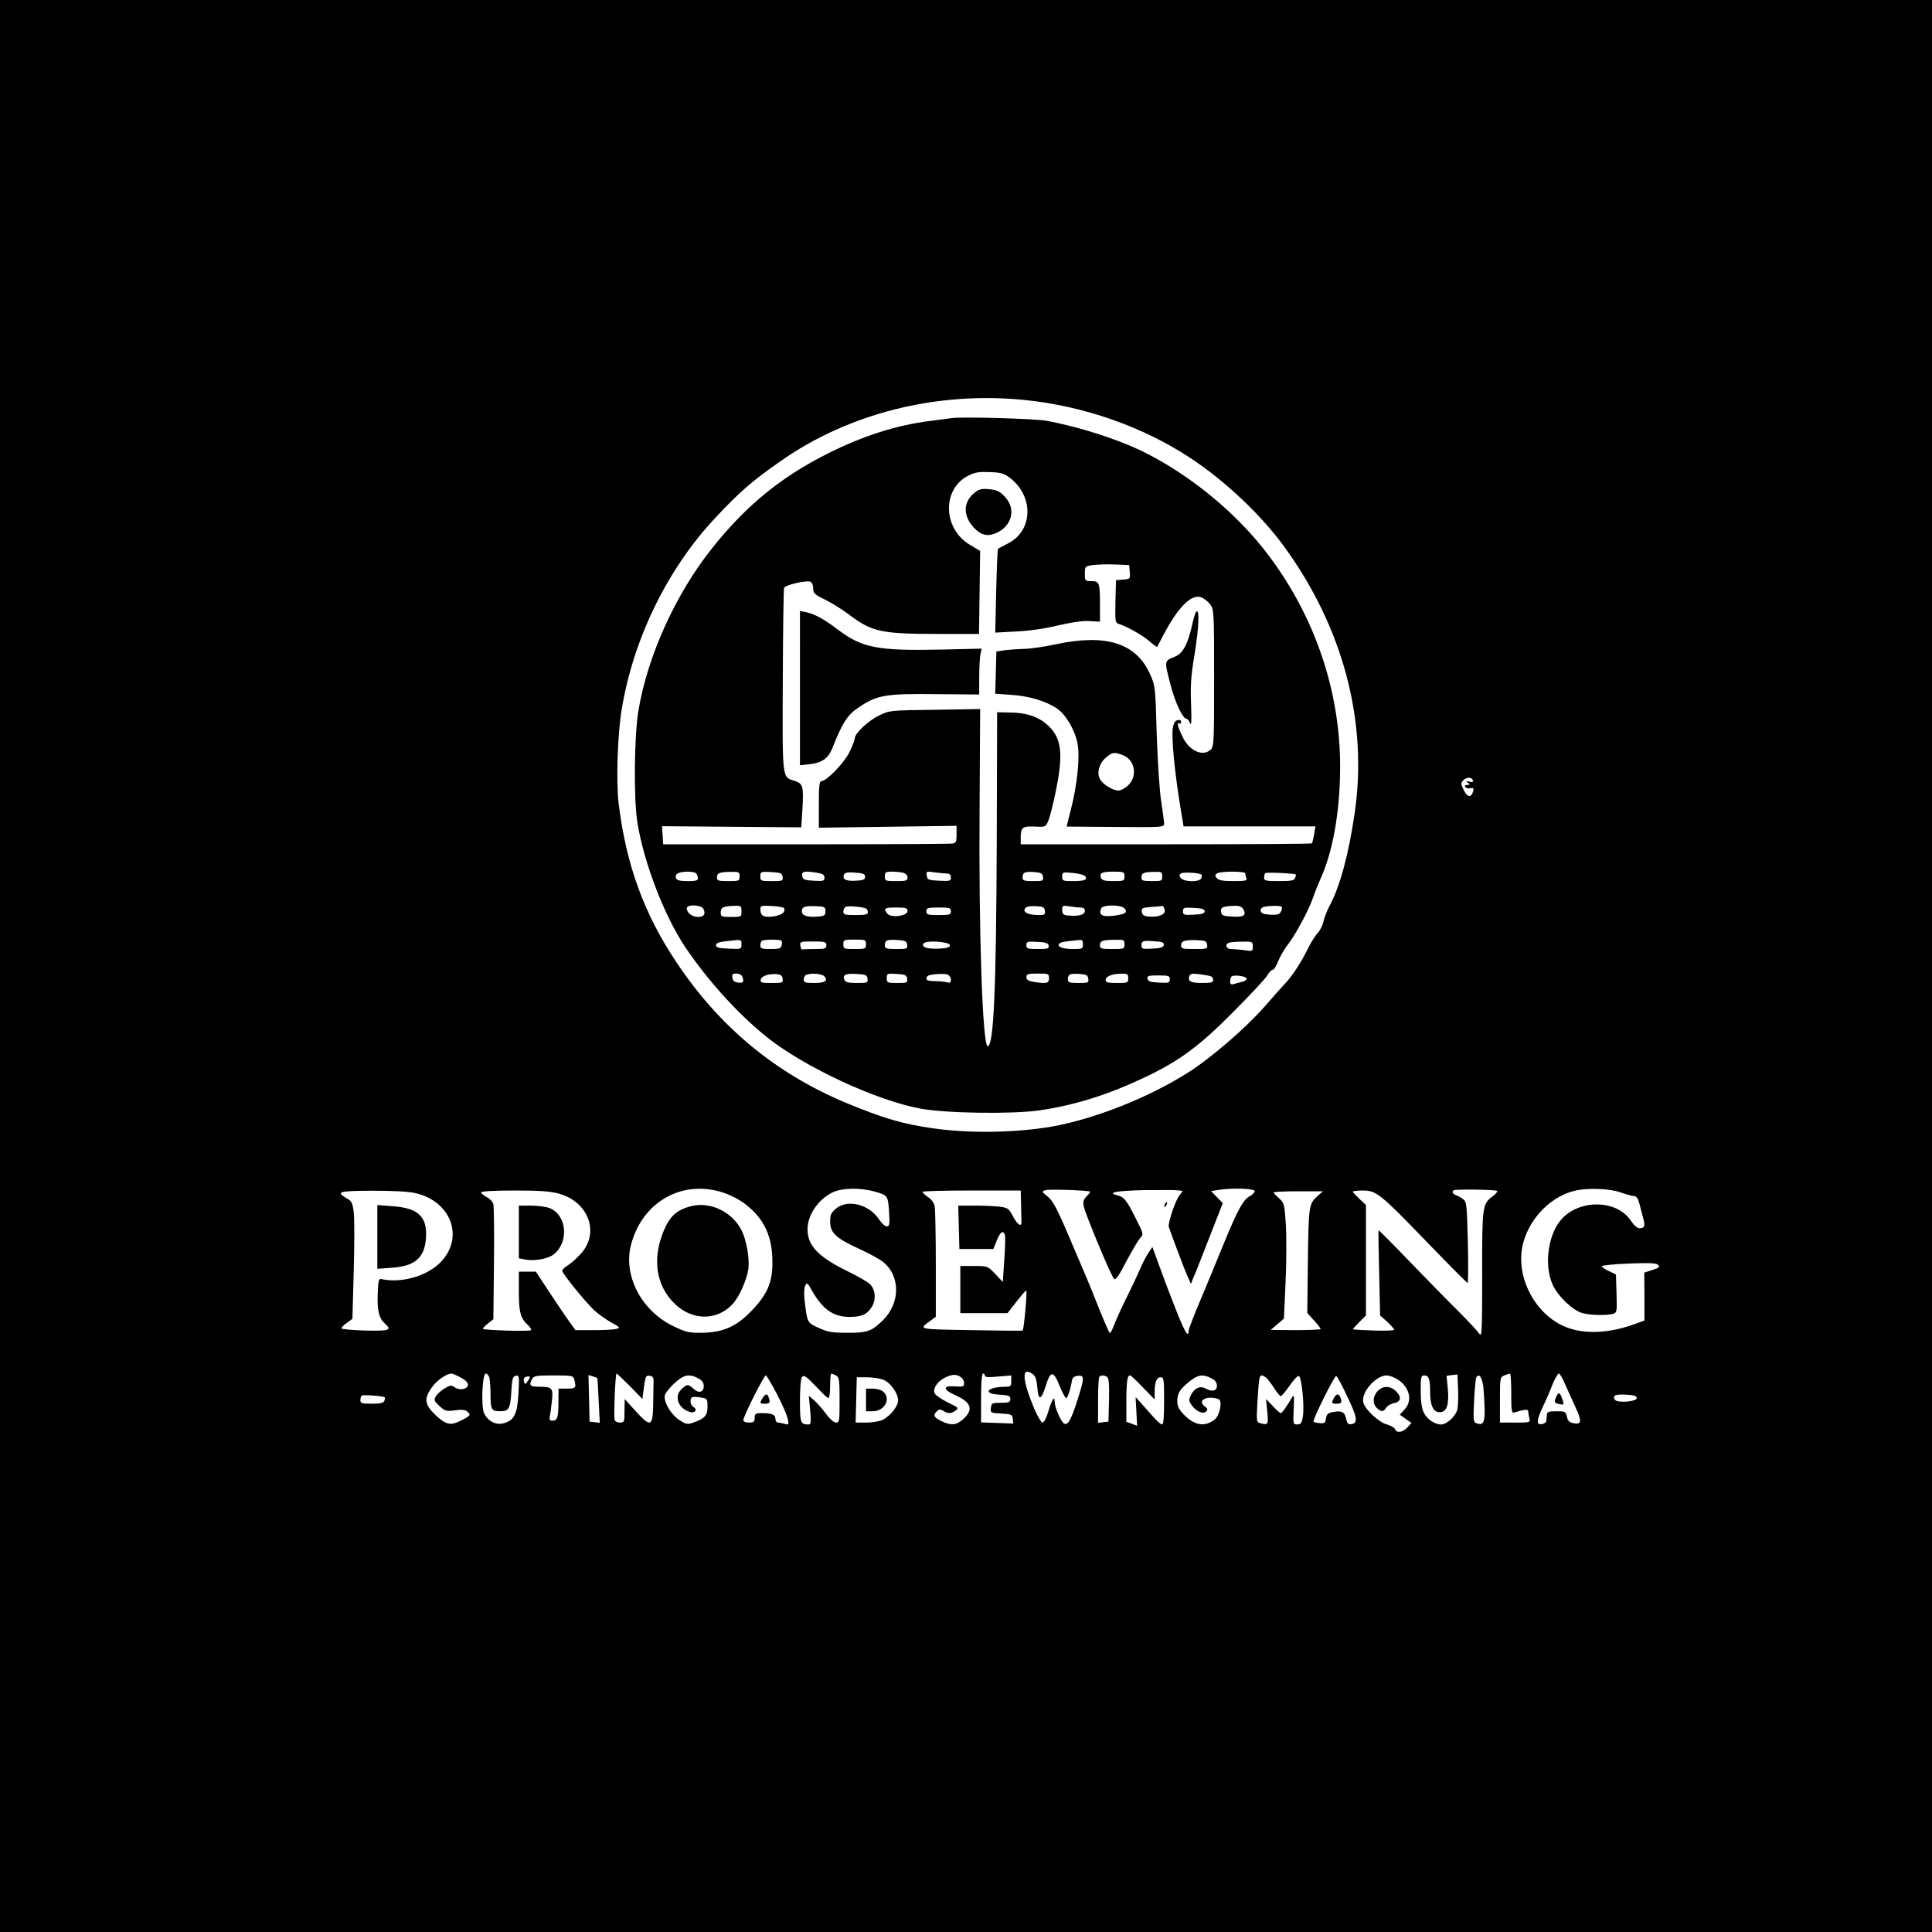 <?xml version="1.0" encoding="UTF-8"?>
<svg data-bbox="0 0 1024 1024" viewBox="0 0 1024 1024" height="1365.333" width="1365.333" xmlns="http://www.w3.org/2000/svg" data-type="shape">
    <g>
        <path d="M0 512v512h1024V0H0zm543.1-300c31.4 3.2 62.8 14.2 87.9 30.8 18.3 12.1 37.2 29.9 49.4 46.6 31.4 42.9 44.7 93 37.6 141.6-3.2 21.9-7.8 39-13.4 49.3-1.4 2.7-2.8 6.4-3.2 8.3-.3 1.8-1.7 4.5-3.1 6-1.3 1.5-3.5 5-4.9 7.8-3.3 6.9-8.2 14.6-12.1 18.7-1.8 1.9-6.9 7.6-11.3 12.7-10 11.3-28.4 27.2-40.5 34.8-21 13.3-49.5 24.5-72 28.5-18.9 3.3-43.2 3.7-62.5 1-16.5-2.3-26.9-5.4-46.7-13.6-37.4-15.7-67.1-40.3-90-74.8-17.1-25.7-26.4-51.4-30.4-83.7-1.4-11.6-.6-36.7 1.6-50 6.2-37.5 24.2-74.4 49.5-101.4 12.9-13.8 19.5-19.6 34.6-30.1 36.2-25.5 83-37.2 129.5-32.5m237.6 201.7c.3.7-.4 1-1.9.6-1.8-.4-2-.3-.8.6 1.3.9 1.2 1.1-.3 1.1-1 0-1.5.5-1.2 1 .4.6 1.5 1 2.5.8 2.2-.3 2.4 0 1.5 2.4-1.1 2.8-3 2.1-4.8-1.7-1.5-3.1-1.5-3.6 0-5 1.7-1.8 4.4-1.7 5 .2M383.3 632.1c3.5 1.1 8.6 3.7 11.3 5.8 10.4 7.8 14.9 17.4 14.8 31.6 0 10.5-2.9 16.9-11.5 25.7-8 8.1-14.7 11-25.9 11.2-6.6.1-8.4-.3-14.7-3.3-17.3-8.1-27.2-27.1-22.8-43.5 6-22.7 27.2-34.6 48.8-27.5m80.8-.4c6.6 2 6.6 1.9 7.2 12 .3 5.3.1 6.3-1.3 6.3-.9 0-2.8-1.7-4.1-3.7-5.2-8-16.7-10.9-22.8-5.7-2.6 2.1-3.1 3.3-3.1 6.8 0 5.9 2.8 8.7 14.7 14.2 5.3 2.4 11.2 5.6 13 7 9.6 7.3 9.7 22 .2 31.2-5.8 5.8-8.4 6.7-18.9 6.6-8.1 0-10.3-.4-15.1-2.6-6.2-2.8-6-2.5-7.5-15-.3-3.2-.2-6.4.4-7.4.9-1.7 1.2-1.5 2.9 1.5 6 10.9 11.6 15 20.5 15.1 6.3 0 9.4-1.3 11.8-5.2 2.4-3.8 2.1-8.9-.7-12-1-1.1-6.4-4.3-12-7-15.6-7.6-21.3-13.6-21.3-22.2 0-7.7 5.8-16.1 13.5-19.7 5.2-2.4 14.7-2.5 22.6-.2m113.7-.1c.2.1-.6 1.2-1.8 2.4-1.7 1.7-2.1 2.9-1.6 5.3.8 4.1 14.4 36.8 16 38.4.9 1 2.3-.9 6.5-9 3-5.6 6.3-11.2 7.3-12.4 2-2.1 2-2.1-2.2-10.5-4.8-9.6-6.2-11.4-9.6-12.2-5.9-1.5-1.3-2.4 13.4-2.8 8.6-.1 16.9-.1 18.4.1l2.7.3-2 2.7c-2.1 2.9-6 14.6-5.4 16.4 1.3 3.9 7.7 21 9.5 25.2l2.2 5 1.4-3.5c.9-1.9 4.7-11.6 8.5-21.4l7-17.9-3.1-3.2-3.1-3.2 3.8-.6c7.2-1.2 19.3-.8 19.3.6 0 .8-1.2 2-2.6 2.7-3.5 1.9-6.4 7.2-13.8 25.2-3.4 8.4-9 21.9-12.4 30-3.4 8-6.2 15.3-6.2 16.2 0 4.2-2.2.4-7.3-12.7-3.1-7.8-7-18.2-8.7-23l-3.2-8.8-2.2 3.3c-1.2 1.8-3.3 5.8-4.5 8.8-1.3 3-4.5 9.8-7.1 15s-5.5 11.6-6.5 14.3c-1 2.6-2 4.5-2.3 4.2-.6-.6-4.4-9.5-8.1-19-1.5-3.9-6.9-16.8-12.1-28.8-7.6-18-9.9-22.3-12.7-24.5-3.2-2.6-3.3-2.7-1.1-3.4 2.1-.6 22.8.1 23.6.8m215.7-.4c.4.3-.7 1.6-2.4 2.9-5.4 4-5.6 5.4-5.5 41.8 0 30.2-.2 33.1-1.5 31-.9-1.3-5.9-6.7-11.1-11.9-5.3-5.2-16.9-17.1-25.9-26.4-8.9-9.3-16.3-16.7-16.4-16.5-.2.2 0 10.5.3 22.7l.5 22.4 3.8 3.4c2 1.9 3.7 3.8 3.7 4.2s-4.9.6-11 .4c-6-.2-11-.5-11-.7 0-.1 1.6-1.9 3.5-3.8l3.5-3.5v-58.5l-3.5-3.3c-1.9-1.8-3.5-3.5-3.5-3.8s2.4-.6 5.4-.6c7.1 0 9.1 1.6 34.5 27.9 11.2 11.6 20.6 21.1 21 21.1.3 0 .4-9.7.1-21.5-.5-19.9-.6-21.5-2.5-22.9-1.1-.9-2.8-1.8-3.7-2.1-1.7-.6-2.3-1.7-1.4-2.6.7-.7 22.4-.4 23.1.3m65.5.8c3 1.1 6.3 1.9 7.2 2 1.2 0 2.1 1.4 2.8 4.2.6 2.4 1.5 5.8 2 7.7 1.1 4 .6 5.1-2 5.1-1.2 0-3-1.6-4.6-4-7.1-10.8-26-11.6-36-1.6-7.7 7.7-10.3 24.5-5.5 35.4 2.8 6.2 10.6 13.7 15.9 15.2 4.1 1.1 12.5 1.3 16 .4 2.2-.6 2.3-1 2-10.8l-.3-10.1-3.7-1.8c-2.1-.9-3.8-2.1-3.8-2.6 0-.4 6.4-1.1 14.3-1.4 11-.4 14.5-.3 15.5.7 1.2 1.1.6 1.6-3 2.7l-4.3 1.4.1 12.7v12.7l-5.5 2c-14.8 5.3-28.7 5.4-38.7.3-13.5-6.8-22.4-23.1-21-38.1 1.4-15.1 13.8-29.6 28.3-33 6.8-1.6 18.4-1.2 24.3.9m-638.7.4c19.4 4.5 26.1 24.4 12.5 37.3-7.4 7-20.6 10.5-30.8 8.2-1.2-.3-1.6 1.1-1.8 8-.3 8.9.7 12.8 3.9 15.7 3.8 3.4 2.4 3.9-10.6 3.6-6.9-.2-12.5-.7-12.5-1.2s1.3-1.8 2.9-2.9l2.9-2.1.7-25.4c.4-14 .4-28 0-31.1-.6-4.9-1.1-5.9-3.6-7.3-6.1-3.6-4.6-4 13.4-4.1 11.1 0 19.2.4 23 1.3m76.1.3c15.7 4.4 21.6 20.8 11.4 31.9-2.3 2.5-5.4 5.2-7 6.2-1.5.9-2.8 2.1-2.8 2.7 0 1.4 11.7 15.9 16.7 20.7 2.1 2 6.2 5 9.1 6.6 4.8 2.6 5.1 3 3 3.5-1.3.4-6.7.7-12 .7H305l-3.1-4.3c-1.7-2.3-6.4-9.3-10.5-15.5L284 674h-9v10.5c0 11.1.9 14.3 4.9 17.9 1.1 1 1.8 2.2 1.6 2.6-.5.8-24.6.1-25.5-.7-.2-.2.9-1.5 2.5-2.7l3-2.4.3-29.4c.2-16.1 0-30.3-.3-31.5-.3-1.3-1.9-3-3.5-3.8-1.7-.9-3-2-3-2.5 0-.6 6.9-1 17.7-1 13.5 0 19.1.4 23.7 1.7m244.8 5.8c.1 4.1.2 8.2.2 9 .2 3.1-2 1.8-4.4-2.6-2.2-4.3-2.8-4.7-6.8-5.3-2.5-.3-8.5-.6-13.4-.6h-8.9l.3 11.5.3 11.5h18l1.8-4.5c1.9-4.6 3.3-5.6 4.3-3.1.3.8.2 6.7-.3 13.3l-.8 11.8-4-4.3c-4-4.2-4.1-4.2-11.3-4.2H509v25h25l4.7-6c2.5-3.3 4.9-6 5.2-6 .7 0-1.2 20.8-1.9 21.2-.3.2-12.6.1-27.5-.2-28.8-.5-27.7-.3-21.2-5.1l2.7-2v-27.8c0-15.3-.3-29.2-.6-30.8-.3-1.7-1.8-3.7-3.5-4.8-1.6-1.1-2.9-2.3-2.9-2.8 0-.4 11.7-.7 26-.7h26zm157.5-4.9c-5 4.3-5.1 5.2-5.5 34.6l-.3 27.7 3.5 3.9c2 2.2 3.6 4.2 3.6 4.6 0 .3-6 .6-13.2.6l-13.3-.1 3.5-3 3.5-3 .9-19.7c.5-10.8.5-24.6.1-30.6-.7-10.4-.9-11.1-3.6-13.5-1.6-1.4-2.9-2.8-2.9-3.1s5.9-.6 13.1-.6h13.1zm-151.2 94.8c1.3.9 2 3 2.3 7 .6 7.3 2.1 6.9 4.6-1.3 2.5-7.8 4-7.6 7.3.6 1.4 3.5 2.9 6.3 3.4 6.3.8 0 2.3-4.6 3.1-9.5.2-1.3 1.2-2.1 3.1-2.3 3.6-.4 3.5 1.2-.3 13.1-3.3 10.3-5.1 13.4-7 12.2-1.7-1-5-8.5-5-11.5 0-3.5-1.4-1.4-3.4 5.2-.9 3.2-2.3 5.8-3 5.8s-2.7-3.3-4.4-7.3c-6.6-15.8-6.9-22.9-.7-18.3M244 730c2.5 1.3 4 2.7 4 3.9 0 2.4-4.3 3.3-7 1.4-1.8-1.3-2.4-1.2-5.5.7-2 1.2-4 3.1-4.6 4.3-1 1.8-.7 2.5 2.1 5 2.9 2.6 3.6 2.8 8.1 2.2 3.3-.5 5.4-.3 6.4.5 2.3 1.9 1.9 2.4-3.1 4.9-5.7 2.9-8.1 2.3-13.9-3.2-5.5-5.4-5.9-8.5-1.4-14.6 2.6-3.6 7.4-6.9 10.2-7.1.4 0 2.6.9 4.7 2m15.4.2c.3 1.3.6 5.5.6 9.4 0 7.6.5 8.4 5.3 8.4 4.4 0 5.2-1.5 5.7-10.2.4-7.1.8-8.3 2.4-8.6 1.8-.4 1.9.2 1.4 9.3-.6 11.1-2.3 14.4-8 15.9-4.1 1-8.1-1.1-10.2-5.3-1.7-3.5-1-21.1.9-21.1.7 0 1.5 1 1.9 2.2m74.5 4.5 6.6 6.8.8-6.3c.8-5.7 1.1-6.3 3-6 1.7.2 2.2 1 2.1 3 0 1.6-.1 7.1-.2 12.3-.2 11.8-1.3 12.2-9.4 3.3l-5.7-6.3-.1 6.2c0 6-.1 6.3-2.4 6.3-1.3 0-2.6-.6-2.8-1.3-.6-1.6.3-24.7 1-24.7.2 0 3.4 3 7.1 6.7m109.2-5.7c1.7 1 1.9 2.2 1.9 13 0 11.2-.1 12-1.9 12-1.1 0-3.4-2-5.4-4.8-1.9-2.6-4.8-5.8-6.3-7.1l-2.7-2.3.7 7.6c.6 6.3.4 7.6-.8 7.6-4.3 0-4.6-.8-4.6-12.4 0-6.1.4-11.8 1-12.6 1-1.6 2.4-.6 9.3 6.7 2.2 2.4 4.3 4.3 4.8 4.3s.9-2.9.9-6.5.3-6.5.6-6.5 1.4.5 2.5 1m66.7 1.3c.6.5 1.2 1.8 1.2 2.9 0 1.7-.6 1.9-4.7 1.6-6.7-.5-6.7 1.7.1 4.7 8.3 3.7 9.7 7.5 4.4 12.4-3.7 3.5-6.5 3.8-11.4 1.5-4.4-2.1-5-3.2-3-5.2 1.3-1.4 2-1.4 3.6-.4 2.6 1.6 4.2 1.5 6.5-.2 1.8-1.3 1.5-1.6-4-4.2-3.2-1.6-6.3-3.7-6.9-4.6-1.6-2.5 1.2-6.8 5.8-8.9 3.8-1.7 5.8-1.6 8.4.4m12.2-1.2c0 .9 2 1 7 .5l7-.6v3c0 2.6-.3 3-2.9 3-9.8 0-12.8 3.7-3.3 4.2 4.9.3 5.7.6 5.7 2.3s-.7 2-5 2c-4.7 0-5 .2-5.3 2.7-.3 2.6-.2 2.7 5.5 3 5.3.3 5.8.5 6.1 2.8l.3 2.5-8.6-.3-8.5-.3v-13c0-7.9.4-12.9 1-12.9s1 .5 1 1.1m250.5 17.6c-.6 3.6-5.6 8.3-8.6 8.3-3.5 0-7.6-2.8-9.3-6.4-1.1-2.3-1.6-6.1-1.6-11.5 0-7.3.2-8.1 1.9-8.1 2.4 0 3.1 1.9 3.1 8.8 0 7.1 1.7 10.7 5 10.7 3.8 0 5.1-3.7 4.4-12.2l-.7-7.1 2.9-.4 2.9-.3.3 7.5c.2 4.1 0 8.9-.3 10.7m28.5-8.1c0 9.6.2 10.5 1.8 10 5.6-1.7 7.2-1.8 7.2-.5 0 .8.3 2.4.6 3.6.6 2.2.4 2.3-7.5 2.3H795v-12c0-11.6.1-12.1 2.3-13 1.2-.5 2.5-.9 3-.9.4-.1.7 4.7.7 10.5m28.1-5.9c1.2 2.7 3.7 8.3 5.7 12.6 3.8 8.2 3.6 9.9-1 9-2-.4-2.9-1.3-3.3-3.4-.6-2.7-1-2.9-5.6-2.9-4 0-4.9.3-5 1.7-.1 1-.2 2.5-.3 3.3 0 .8-1.1 1.6-2.3 1.8-3.1.5-3-1.8.5-9.3 1.6-3.3 3.9-8.6 5.1-11.8 1.3-3.1 2.8-5.7 3.3-5.7s1.8 2.1 2.9 4.7m-549.4-.7c-1.4 2-1.5 2-2 .1q-.45-1.95 1.2-2.4c2.3-.5 2.5-.1.8 2.3m24.7-.8c1.1 4.4.8 4.8-3.9 4.8H296v6.9c0 8.2-.6 10.1-3.1 10.1-1.5 0-1.8-.5-1.5-2.3.3-1.2.8-4.8 1.1-8.1.8-6.9.2-7.6-6.7-7.6-4.9 0-5.6-.7-3.8-4.1 1-1.7 2.2-1.9 11.4-1.9 9.9 0 10.4.1 11 2.2m12.2-.8c.1 0 .4 5.4.7 11.9l.6 11.8-2.7-.3-2.7-.3-.3-12.3-.3-12.4 2.3.7c1.3.4 2.4.8 2.4.9m53.4.1c2.1 1.1 3 2.3 3 4.1 0 3.4-2.6 4.1-5.4 1.5s-3.4-2.6-6.3.1c-4.2 3.9-1.9 10.3 4.4 12.2 2.6.8 4.2-1.3 1.9-2.6-1.7-.9-2.2-4.3-.8-5.2.5-.3 2.5-.3 4.5.1 3.6.5 3.7.7 3.7 4.9 0 4.7-1.4 6.3-7.8 8.5-2.9 1-3.7.8-7.2-1.5-4.5-3-8.4-9.7-7.6-13.1.3-1.2 2.6-4.1 5.1-6.4 4.9-4.5 7.7-5.1 12.5-2.6m41.7 8.2c2.8 5.4 5.4 11.3 5.8 13.2.7 3.2.6 3.4-1.6 2.8-1.3-.4-3-.7-3.6-.7-.7 0-1.3-.9-1.3-1.9 0-2.3-1.9-3.1-7.1-3.1-3.5 0-3.9.3-3.9 2.5 0 2.1-.5 2.5-3 2.5-1.9 0-3-.5-3-1.4 0-1.8 10.9-23.6 11.9-23.6.4 0 3 4.4 5.8 9.7m175.1-8.9c.9.6 1.2 3.8 1 12.3l-.3 11.4-2.7.3-2.8.3v-11.9c0-6.5.3-12.2.7-12.5.9-.9 2.5-.9 4.1.1m19 5.6 6.2 6.4v-3.6c0-5.6 1-8.2 3.1-8.2 1.8 0 1.9.9 1.9 12.5 0 8.7-.3 12.5-1.1 12.5-.7 0-2.8-1.9-4.8-4.2-2-2.2-4.9-5.5-6.4-7.2l-2.8-3.1.4 7.6.4 7.6-2.9-1.1-2.8-1v-10.7c0-10.5.5-13.9 1.9-13.9.5 0 3.6 2.9 6.9 6.4m36.2-4.9c2.1 1.1 3 2.3 3 4 0 2.8-2.5 3.4-6.1 1.4-2.8-1.5-5.7-.2-7.5 3.2-1.4 2.8-1.4 3.3.1 5.5 2.2 3.4 6.2 5.2 7.8 3.5.9-1 .8-1.5-.8-2.7-4.2-3.1 1.3-6 7.4-3.8 2.1.7.7 8.5-2 10.7-5.1 4.1-10.5 3.4-16.1-2.2-3.1-3.2-3.8-4.6-3.8-7.7.1-4.2 1.5-6.3 7-10.6 4-3.2 6.8-3.5 11-1.3m29.1-.3c.8.7 2.7 3.2 4.2 5.5 1.5 2.4 3.1 4.3 3.5 4.3.5 0 2.6-2.5 4.7-5.5 2.1-3.1 4.3-5.4 4.9-5.2 1.5.5 3 15.4 2.2 21.1-.6 3.9-1.1 4.6-3 4.6-2.2 0-2.3-.2-1.9-8.3.3-6.6.2-7.8-.8-6.2-2.7 4.7-5.4 8.5-6.1 8.5-.4 0-2.3-1.7-4.2-3.8l-3.6-3.7.7 6.7c.6 7 .5 7.2-3.5 6.2-2.3-.6-2.3-.8-1.7-11.8.7-11.9 1-13.6 2.3-13.6.4 0 1.5.6 2.3 1.2M714 740c5.4 11.2 5.9 14.3 2.3 14.8-1.7.3-2.3-.3-2.8-2.8-.8-3.7-2.3-4.4-6.9-3.6-2.8.5-3.5 1.2-3.8 3.4-.3 2.3-.7 2.7-3.2 2.5-1.6-.1-3.1-.5-3.4-.8-.7-.7 11.1-24.5 12-24.2.5.1 3.1 4.9 5.8 10.7m26.7-8.9c6.4 4 8.2 11.3 3.7 16l-2.5 2.7 3.1 2.2 3.1 2.2-2.2 2.4c-2.5 2.7-5.7 3.1-6.5.9-.3-.8-2.2-1.9-4.3-2.5-4.2-1.1-11.6-7.9-12.5-11.6-1.4-5.2 6.4-14.3 12.3-14.4 1.3 0 3.9.9 5.8 2.1m45.5 4c.3 3 .6 8.4.7 12 .1 7-.9 8.6-4.5 7.2-1.5-.5-1.6-2-1.1-11.9.3-6.2.8-11.8 1.2-12.4 1.4-2.3 3-.1 3.7 5.1m-317.8-3.7c3.7 1.6 7.6 7.1 7.6 10.9 0 3-4.1 8.2-8.1 10.2-1.5.8-5.4 1.5-8.6 1.5h-5.8l.3-12 .3-12h5.5c3 0 7 .6 8.8 1.4m-264.5 9.2c.2.2.1 1-.2 1.9-.5 1.1-2.2 1.5-6.7 1.5-5.2 0-6-.3-6-1.8 0-1 .3-2.2.7-2.5.6-.6 11.3.2 12.2.9m663.6.4c0 2-10.4 2.7-11.6.9-1.4-2.3.2-3 5.9-2.7 4.3.2 5.7.7 5.7 1.8"/>
        <path d="M504.5 221.6c-1.6.2-6.8.9-11.5 1.5-18.1 2.3-35.6 7.9-54.5 17.4-24.7 12.4-43.2 27.6-61.1 50.1-19.2 24.1-34.1 56.8-39 85.9-2.3 13.5-2.6 47.5-.5 59.9 3.5 21.2 14.2 48.9 25.1 65.3 12 17.9 28.3 35.9 43.6 48.1 19.8 15.8 57.9 33.5 81.3 37.8 13.6 2.5 48.9 3 63.1.9 18.7-2.7 36.4-8.3 56-17.6 18.1-8.6 28.7-16.4 46.6-34.5 8.9-8.9 17-17.6 18-19.3s2.3-3.1 3-3.1c.6 0 1.9-2 2.8-4.4 1-2.5 3.1-6.2 4.7-8.3 4.1-5 11.5-18.7 13.8-25.4 1-3 2.8-7.4 3.9-9.9 6.7-14.6 10.5-36.2 10.5-60-.1-39.9-13.3-78.8-37.8-111.5-16.6-22.1-41-42.3-66-54.8-13.7-6.8-34.5-13.5-52-16.7-5.9-1.1-44.2-2.2-50-1.4m31.2 32c12.3 9.9 11.7 27.6-1.2 34.3-2.7 1.4-5.2 2.7-5.5 2.9s-.7 10.3-1 22.4l-.5 22.1 11-.6c6.7-.3 15.4-1.5 22.3-3.2 7.3-1.7 13.2-2.6 16.7-2.3l5.5.3v-9.2c0-11.4-.3-12.3-4.6-12.3-3.3 0-3.4-.1-3.4-3.9 0-3.9.1-4 4.3-4.6 2.3-.3 7.6-.5 11.7-.3l7.5.3.3 3.7c.3 3.6.2 3.7-3.5 4l-3.8.3-.3 11.3c-.2 10.1-.1 11.3 1.5 11.8 4.2 1.2 12.4 5.8 16.3 9.1 2.2 1.9 4.2 3.4 4.3 3.2s1.5-2.9 3.1-5.9c8-15.3 15-22.3 20.3-20.4 1.4.5 3.5 2.2 4.7 3.7 2 2.8 2.1 3.8 2.1 39 0 33.1-.1 36.3-1.7 37.9-4 4-11.1 1-14.7-6-2.6-5.2-3.6-8.6-2.2-7.8.6.4 1.1.1 1.1-.7 0-1-.7-1.3-1.9-1-1.3.3-2.1 1.7-2.5 4.2-.8 5.4 1.1 24.9 4.5 44.8l1.2 7.3h69.9l-.7 4.2c-.4 2.4-.9 4.5-1.2 4.8s-35.1.5-77.4.5H541V444c0-5.5 1-6.2 7.5-5.9 5.6.3 5.7.2 7.1-3 .8-1.8 2.6-8.9 4-15.8 3.5-16.8 3.2-25.3-1.2-31.5-4.8-6.5-12-9.9-21.9-10.1l-8-.2-.2 68c-.3 78.9-1.6 109-4.8 109-2.7 0-4.8-59.9-4.3-126.3l.3-52.4-24 .4c-23.9.3-24 .3-29.7 3.1-5.8 2.8-12.8 9.5-12.8 12.2 0 .9-1.3 4.2-2.9 7.4-3 5.8-12 15.1-14.7 15.1-1.1 0-1.4 2.5-1.4 12.3v12.4l36.5-.5 36.5-.5v4.6c0 3.9-.3 4.5-2.2 4.8-1.3.2-36.3.4-77.8.4h-75.5l-.3-4.8-.3-4.8 36.9.3 36.9.3.6-9.6c.7-12 .3-13.5-3.8-14.9-7.1-2.4-6.8.5-6.6-53 .1-26.5.4-48.7.7-49.4.6-1.6 11.6-4.1 13.9-3.3.9.4 1.5 1.8 1.5 3.5 0 2.6.7 3.3 6.3 6 3.4 1.7 8.7 5 11.7 7.2 13.3 10.1 17.3 11 50.2 11h19.7l.3-22 .3-22-5.5-3.3c-14.3-8.5-14.8-29.5-.8-36.6 3.5-1.8 5.6-2.1 11.5-1.9 6.2.3 7.6.7 11 3.4m-166.3 210c1.2 3 .6 3.4-4.9 3.4-4.2 0-5.7-.4-6.2-1.6-.8-2.2 1.4-3.4 6.3-3.4 2.9 0 4.4.5 4.8 1.6m22.6.9c0 2.4-.3 2.5-6 2.5-5.2 0-6-.2-6-1.9 0-2.4 1.2-2.9 7.3-3 4.4-.1 4.7.1 4.7 2.4m22.8.2c.3 2.2 0 2.3-5.7 2.3-5.9 0-6.1-.1-6.1-2.5 0-2.5.2-2.6 5.8-2.3 5 .3 5.7.6 6 2.5m18.5-2.1c2.8.5 3.7 1.1 3.7 2.6 0 1.7-.6 1.9-5.7 1.6s-5.8-.6-6.1-2.6c-.4-2.4 1.1-2.7 8.1-1.6m25.2 2.1c0 1.5-.9 1.9-4.9 2.1-5.2.3-7.2-.7-6.3-3.2.5-1.1 1.8-1.4 5.9-1.1 4.3.3 5.3.7 5.3 2.2m20.3-2.1c1.3.4 2.2 1.4 2.2 2.5 0 1.7-.8 1.9-6 1.9-5.7 0-6-.1-6-2.5 0-2.2.4-2.5 3.8-2.5 2 0 4.7.3 6 .6m23.3.4c1.2 0 1.9.7 1.9 2 0 1.9-.5 2.1-6.2 1.8-5.8-.3-6.3-.5-6.6-2.7-.4-2.3-.2-2.4 4.4-1.7 2.6.3 5.5.6 6.5.6m50.7 1.7c.3 2.2 0 2.3-5.2 2.3-4.8 0-5.6-.3-5.6-1.8 0-2.8 1-3.3 6-3 3.8.3 4.5.6 4.8 2.5m22.4-.3c1.3 1.9-.3 2.6-6.3 2.6-5.6 0-5.9-.1-5.9-2.4 0-2.4.2-2.4 5.8-1.9 3.1.3 6 1.1 6.4 1.7m20.8.1c0 2.4-.3 2.5-5.9 2.5-4.5 0-6-.4-6.5-1.6-1-2.7.3-3.4 6.5-3.4 5.6 0 5.9.1 5.9 2.5m20 0c0 2.4-.3 2.5-5.5 2.5-4.8 0-5.5-.3-5.5-1.9 0-2.4 1.3-2.9 6.8-3 3.8-.1 4.2.1 4.2 2.4m20.9-.9c.2.2.1 1-.2 1.9-.9 2.1-9 2.1-10.8-.1-1-1.3-1-1.7.2-2.5s9.7-.3 10.8.7m23.1-.7c0 .5.3 1.6.6 2.5.5 1.4-.5 1.6-6.9 1.6-5.6 0-7.8-.4-8.8-1.6-1-1.3-1-1.7.2-2.5 1.8-1.2 14.9-1.2 14.9 0m26.8.6c.1.1 0 1-.4 1.9-.5 1.3-2.1 1.6-8.5 1.6-7 0-7.9-.2-7.9-1.8 0-1 .3-2.1.6-2.4.5-.6 15.5.1 16.2.7m-314 18.2c1.4 2.7.3 4.3-2.8 4.3s-6-2.2-6-4.6c0-2.2 7.7-1.9 8.8.3M393 483c0 3-.1 3-5.5 3-5.2 0-5.5-.2-5.5-2.4 0-2.7 1.3-3.3 7.3-3.5 3.5-.1 3.7.1 3.7 2.9m22.7-1.5c.6 2.2-1.7 3.7-6.2 4.3-4.9.5-6.5-.4-6.5-4.1 0-1.6.8-1.8 6.2-1.5 3.4.2 6.3.7 6.5 1.3m21.8 1.5c0 2.2-.5 2.5-3.9 2.8-5.6.5-8.6-.5-8.6-2.7 0-2.5 1.4-3 7.5-2.8 4.6.2 5 .4 5 2.7m21.6-1.4c.5.3.9 1.2.9 2 0 1.1-1.5 1.4-6.5 1.4-5.7 0-6.5-.2-6.5-1.9 0-1.1.6-2.2 1.3-2.5 1.4-.6 9.4.1 10.8 1m94.7 1.1c.3 2-.1 2.3-3 2.3-4.7 0-7.8-1-7.8-2.5 0-1.8 1.8-2.4 6.5-2.2 3.3.2 4.1.6 4.3 2.4m19-1.7c1.5 0 2.2.6 2.2 1.9 0 2-3.7 2.9-9.2 2.3-2.3-.3-2.8-.8-2.8-2.9 0-2.4.2-2.5 3.8-1.9 2 .3 4.7.6 6 .6m23.2.5c1.9 2.2.4 3.1-6.1 3.9-5.9.6-7.6-.4-6.3-3.9.8-2.1 10.7-2.1 12.4 0m21.3.6c.7 2.5-3 4.1-8.2 3.7-2.8-.2-3.7-.8-3.9-2.5-.3-2 .2-2.2 5-2.6 2.9-.2 5.6-.4 5.9-.5.4-.1.9.7 1.2 1.9m41.8 0c1.6 3.1 0 4.1-6.2 3.7-4.7-.3-5.4-.6-5.7-2.5-.4-2.4 1-3 7-3.2 2.8-.1 4 .4 4.9 2m20.2-1.5c.3.4.2 1.5-.4 2.6-.8 1.5-1.9 1.8-5.7 1.6-3.4-.2-4.8-.7-5-2-.2-.9.5-1.8 1.5-2.1 2.8-.7 8.9-.8 9.6-.1M481 482.9c0 2.6-8.9 3.8-10.7 1.3-2.2-2.7-1.5-3.2 4.7-3.2 5.2 0 6 .3 6 1.9m23 .1c0 1.8-.7 2-6.5 2s-6.5-.2-6.5-2 .7-2 6.5-2 6.5.2 6.5 2m134.5 0c0 1.1-1.4 1.6-5.7 1.8-5.3.3-5.8.1-5.8-1.8s.5-2.1 5.8-1.8c4.3.2 5.7.7 5.7 1.8M393 500.5c0 2.6-.1 2.6-6.7 2.3-5.3-.2-6.8-.6-6.8-1.8 0-1.1 1.5-1.7 5-2.1 8.8-1 8.5-1.1 8.5 1.6m21.2-1.9c.3.3.4 1.4.1 2.5-.4 1.6-1.4 1.9-5.9 1.9-4.6 0-5.4-.3-5.4-1.8 0-1 .3-2.2.7-2.5.8-.8 9.7-.9 10.5-.1m44.8 1.9c0 2.4-.3 2.5-6 2.5s-6-.1-6-2.5.3-2.5 6-2.5 6 .1 6 2.5m21.8.2c.3 2.2 0 2.3-5.7 2.3-5.2 0-6.1-.3-6.1-1.8 0-2.9 1-3.3 6.5-3 4.3.3 5 .6 5.3 2.5m93.2-.2c0 2.4-.3 2.5-5.2 2.5-5.8 0-8.9-1.3-7.3-2.9.9-.8 2.5-1.1 10.8-1.9 1.2-.2 1.7.5 1.7 2.3m22 0c0 2.4-.2 2.5-6.5 2.5-5.7 0-6.5-.2-6.5-1.9 0-2.4 1.2-2.9 7.8-3 4.9-.1 5.2 0 5.2 2.4m20.8.4c-.2 1.2-1.7 1.7-6.1 1.9-5.1.3-5.7.1-5.7-1.7 0-2.4.8-2.7 7-2.2 4.1.2 5 .6 4.8 2m23-.2c.3 2.2 0 2.3-6.7 2.3-6.3 0-7.1-.2-7.1-1.9 0-2.4 1.9-3 8.5-2.8 4.4.2 5 .5 5.3 2.4M438 501c0 1.8-.7 2-6 2-3.3 0-6.3.1-6.7.2-.5.2-.9-.7-1.1-2-.3-2.1 0-2.2 6.7-2.2 6.4 0 7.1.2 7.1 2m65.5 0c0 1.1-1.4 1.6-6 1.8-6.3.2-9.3-.8-8-2.7 1.1-1.9 14-1 14 .9m52.3.2c.3 1.6-.5 1.8-5.7 1.8-5.5 0-6.1-.2-6.1-2 0-1.9.5-2.1 5.7-1.8 4.6.2 5.9.7 6.1 2m108.2.4c0 2.6-.1 2.7-4.6 2-2.6-.3-5.7-.6-7-.6-2.5 0-3.3-2.5-1.1-3.3.6-.3 3.8-.6 7-.6 5.5-.1 5.7 0 5.7 2.5m-270.6 16c1.1 2.8.6 3.5-2.1 3.2-2-.2-2.9-.9-3.1-2.6-.3-1.8.1-2.2 2.1-2.2 1.4 0 2.8.7 3.1 1.6m21.4 1.1c.3 2.2 0 2.3-5.8 2.3-5.3 0-6.1-.2-5.8-1.7.4-2 3.9-3.2 8.3-3 2.3.2 3.1.7 3.3 2.4m22.2-1.2c2 2.4.2 3.5-5.6 3.5-4.7 0-5.4-.3-5.4-1.9 0-1.1.6-2.2 1.3-2.4 2.6-1.1 8.5-.6 9.7.8m22.8 1.2c.3 2.2 0 2.3-5.6 2.3-4.6 0-6.1-.4-6.6-1.6-1.1-2.7.4-3.5 6.2-3.2 5 .3 5.7.6 6 2.5m21 0c.3 2.2 0 2.3-5.2 2.3-5.3 0-5.6-.1-5.6-2.6 0-2.4.2-2.5 5.3-2.2 4.5.3 5.2.6 5.5 2.5m21.3-2.2c1.1.4 1.9 1.6 1.9 2.7 0 1.6-.5 1.9-2.2 1.4-1.3-.3-4.2-.6-6.5-.6-3.1 0-4.3-.4-4.3-1.4 0-.8.8-1.6 1.8-1.8 3.5-.7 7.5-.8 9.3-.3m53.9 2c0 2.7-1.2 3-8.2 1.9-2.8-.5-3.8-1.1-3.8-2.5 0-1.6.8-1.9 6-1.9 5.7 0 6 .1 6 2.5m20.8.2c.3 2.2 0 2.3-5.2 2.3-4.8 0-5.6-.3-5.6-1.8 0-2.8 1-3.3 6-3 3.8.3 4.5.6 4.8 2.5m21.2-.2c0 2.4-.3 2.5-6 2.5-4.7 0-6-.3-6-1.5 0-2 3.4-3.4 8.3-3.4 3.3-.1 3.7.2 3.7 2.4m44.2-.9c.4.3.8 1.2.8 2 0 1.1-1.4 1.4-5.9 1.4-6.1 0-7.7-.9-6.7-3.7.5-1.3 1.6-1.4 5.8-.9 2.9.4 5.5.9 6 1.2M620 519c0 1.9-.5 2.1-5.7 1.8-4.6-.2-5.9-.7-6.1-2.1-.3-1.5.5-1.7 5.7-1.7 5.5 0 6.1.2 6.1 2m40.7-.4c.2.7-.9 1.5-2.4 1.8-1.5.4-3.6.9-4.5 1.2-1.3.4-1.8 0-1.8-1.4 0-1 .3-2.2.7-2.6 1.1-1.1 7.6-.3 8 1"/>
        <path d="M516.6 261.1c-6.2 4.9-6.3 12.3-.4 18.6 4.1 4.3 7.6 4.9 12.7 2.4 7.7-4 9.5-12.5 3.8-18.7-2.8-3-4.2-3.7-8.3-4.1-4-.4-5.4-.1-7.8 1.8"/>
        <path d="M424 364.7v40.9l5.5-.6c6.1-.7 9.5-3.1 11.6-8.3 5.3-13.5 8-17.7 13.8-21.6 9.8-6.7 14.2-7.5 40.9-7.2l23.2.2v-8.9c0-4.9.3-10.4.6-12.2l.7-3.2-21.9.5c-33.3.7-41.4-.9-54.2-10.5-7.6-5.8-12.3-8.3-16.9-9.3l-3.3-.7z"/>
        <path d="M633.7 324.7c-.3.5-1.3 3.9-2.1 7.6-2.2 9.5-4.8 14.1-8.8 15.7-5.8 2.3-5.7 2.1-2.6 14.2 2.6 10.1 6.6 18.8 8.8 18.8.4 0 1.2 1 1.7 2.2.8 1.7.9-1 .6-9.7-.4-9.3-.1-14.8 1.5-24.5 2.8-16.6 3.2-28 .9-24.3"/>
        <path d="M559.5 341.5c-6 1.3-13.5 2.4-16.6 2.4-3.1.1-7.7.4-10.2.7l-4.6.7-.3 11.2-.3 11.2 8.6.6c9.2.6 18.1 3.2 24.1 7.2 4.6 3.1 9.4 11.1 10.9 18.5 1.4 6.8-.1 21.8-3.5 35.1-1.3 4.9-2.3 8.9-2.2 9 0 0 11.7.1 25.9.2 25.1.2 25.7.2 25.7-1.8 0-1.1-.7-6.3-1.5-11.5-.9-5.2-1.9-21.2-2.4-35.5-.7-25.6-.8-26.1-3.6-32.3-7.4-16.4-23.3-21.4-50-15.7m35.3 58.6c6.6 2.3 8.4 10.9 3.3 16-1.6 1.6-4 2.9-5.3 2.9-3 0-8.4-3.3-9.8-6.1-1.8-3.2-.4-8.4 3.1-11.3 3.4-2.9 4.3-3.1 8.7-1.5"/>
        <path d="M365.9 639.4c-6.6 1.7-10.4 4.9-13.2 10.9-7.4 15.8-5.4 31.1 5.3 41.1 9.2 8.6 22 8.6 30.2-.1 3.6-3.8 7.7-13.1 8.5-19 .6-5.6-1.1-15.2-3.7-20.3-5.1-9.9-16.8-15.4-27.1-12.6"/>
        <path d="M617.5 638.1c-.4.6-.5 1.2-.2 1.5.2.3.7-.2 1-1.1.7-1.7.1-2-.8-.4"/>
        <path d="M200 655.6v16.9l8-.6c12.2-.9 17.2-5.4 17.8-16.2.6-11-4.3-15.5-18-16.4l-7.8-.6z"/>
        <path d="M275 653v13.9l3.5.7c5 .9 11.9-.4 14.9-2.7 8.3-6.5 7.1-20.7-1.9-24.5-1.9-.8-6.4-1.4-10-1.4H275z"/>
        <path d="M825.1 739.8c-1.6 3.1-1.4 3.9 1.4 4.4 2.2.5 2.5.3 1.9-1.6-1.4-4.4-2.1-5.1-3.3-2.8"/>
        <path d="M404.2 741c-1.7 2.7-1.6 3 1.3 3 2.6 0 2.9-.7 1.9-3.4-.8-2.1-1.7-2-3.2.4"/>
        <path d="M707 740.9c-1.4 2.8-1.3 3.1 1.5 3.1 2.6 0 2.9-.7 1.9-3.4-.8-2.1-2.1-2-3.4.3"/>
        <path d="M730.2 737.3c-2.7 2.8-2.8 6.8-.4 9s3.4 2.1 4.9-.2c.6-1 2.5-2.1 4.2-2.4 3.8-.8 4.1-3.4.8-6.5-3-2.8-6.8-2.8-9.5.1"/>
        <path d="M459 742v6h3.5c6.3 0 9.9-6.5 5.7-10.3-1-1-3.5-1.7-5.5-1.7H459z"/>
    </g>
</svg>
